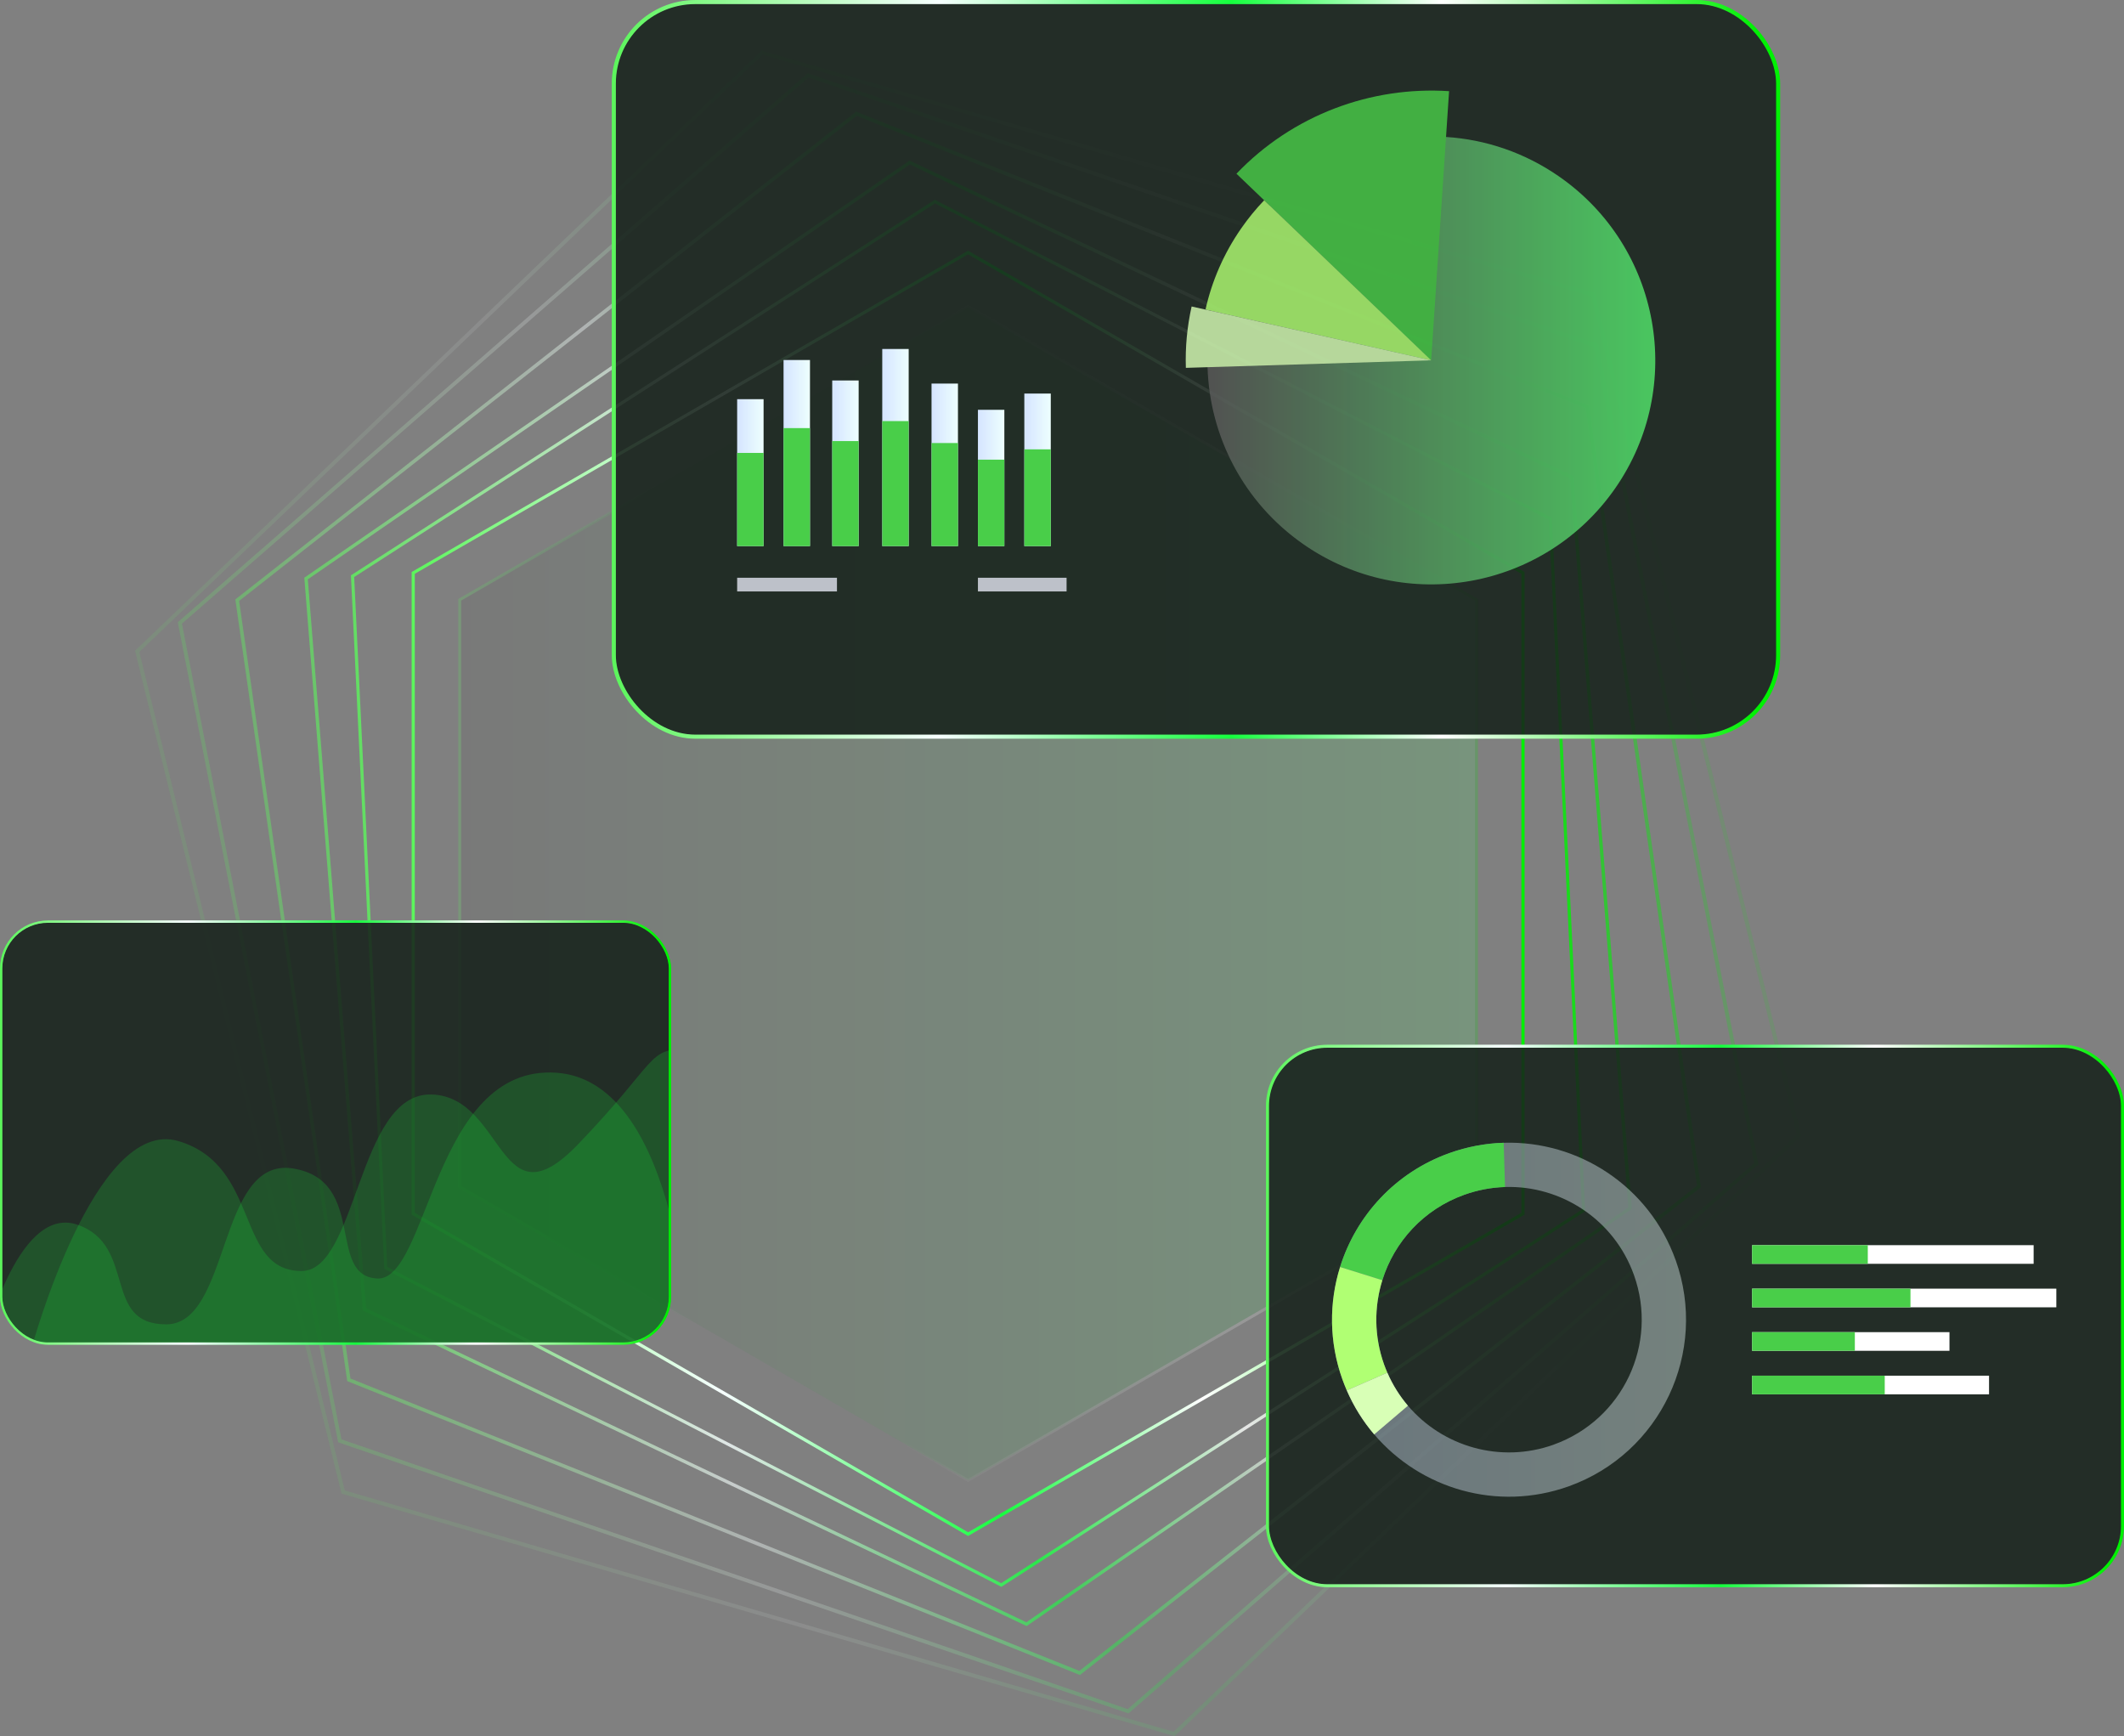 <?xml version="1.0" encoding="UTF-8"?>
<svg xmlns="http://www.w3.org/2000/svg" xmlns:xlink="http://www.w3.org/1999/xlink" id="Layer_2" data-name="Layer 2" viewBox="0 0 672.02 549.23">
  <rect x="0" y="0" width="672.02" height="549.23" fill="#808080" stroke="none"/>
  <defs>
    <style>      .cls-1 {        stroke: url(#linear-gradient-10);      }      .cls-1, .cls-2, .cls-3, .cls-4, .cls-5, .cls-6, .cls-7, .cls-8 {        stroke-miterlimit: 10;      }      .cls-1, .cls-2, .cls-3, .cls-4, .cls-5, .cls-7, .cls-8 {        fill: none;      }      .cls-1, .cls-6, .cls-7 {        stroke-width: .74px;      }      .cls-9 {        opacity: .81;      }      .cls-10 {        fill: url(#linear-gradient-2);      }      .cls-11 {        opacity: .18;      }      .cls-12 {        fill: #fff;      }      .cls-13 {        fill: url(#linear-gradient-17);      }      .cls-14 {        fill: url(#linear-gradient-6);      }      .cls-14, .cls-15 {        opacity: .4;      }      .cls-16 {        fill: #49ce49;      }      .cls-2 {        stroke: url(#linear-gradient-13);        stroke-width: .95px;      }      .cls-3 {        stroke: url(#linear-gradient-15);        stroke-width: .99px;      }      .cls-3, .cls-4, .cls-8 {        opacity: .51;      }      .cls-17 {        fill: url(#linear-gradient-18);      }      .cls-18 {        fill: url(#linear-gradient-14);      }      .cls-19 {        fill: url(#linear-gradient-20);      }      .cls-20 {        fill: #323657;      }      .cls-21 {        fill: #b0ff73;      }      .cls-22 {        fill: url(#linear-gradient-4);        opacity: .8;      }      .cls-4 {        stroke: url(#linear-gradient-9);        stroke-width: .57px;      }      .cls-23 {        fill: #bdc1c9;      }      .cls-5 {        stroke: url(#linear-gradient-16);        stroke-width: 1.29px;      }      .cls-24 {        fill: url(#linear-gradient-7);        opacity: .2;      }      .cls-25 {        opacity: .19;      }      .cls-26 {        fill: url(#linear-gradient-21);      }      .cls-27 {        clip-path: url(#clippath);      }      .cls-6 {        fill: #15ff3e;        stroke: #15ff3e;      }      .cls-28 {        fill: url(#linear-gradient-5);        opacity: .6;      }      .cls-29 {        fill: url(#linear-gradient-8);        opacity: .1;      }      .cls-7 {        stroke: url(#linear-gradient-11);      }      .cls-30 {        fill: #d8ffb6;      }      .cls-31 {        fill: url(#linear-gradient-24);      }      .cls-32 {        fill: url(#linear-gradient-22);      }      .cls-33 {        fill: url(#linear-gradient-3);      }      .cls-34 {        fill: url(#linear-gradient);      }      .cls-35 {        fill: #17231c;        opacity: .88;      }      .cls-36 {        fill: url(#linear-gradient-23);      }      .cls-37 {        fill: url(#linear-gradient-19);      }      .cls-8 {        stroke: url(#linear-gradient-12);        stroke-width: .73px;      }    </style>
    <linearGradient id="linear-gradient" x1="145.45" y1="282.59" x2="467.15" y2="282.59" gradientUnits="userSpaceOnUse">
      <stop offset="0" stop-color="#5b5b5b"></stop>
      <stop offset="1" stop-color="#53ea6d"></stop>
    </linearGradient>
    <linearGradient id="linear-gradient-2" x1="144.99" y1="282.59" x2="467.61" y2="282.59" gradientUnits="userSpaceOnUse">
      <stop offset="0" stop-color="#5bf55b"></stop>
      <stop offset=".23" stop-color="#15ff3e" stop-opacity="0"></stop>
      <stop offset=".43" stop-color="#f7ffff" stop-opacity="0"></stop>
      <stop offset=".78" stop-color="#fff"></stop>
      <stop offset=".98" stop-color="#00f103"></stop>
    </linearGradient>
    <linearGradient id="linear-gradient-3" x1="130.24" y1="282.59" x2="482.36" y2="282.59" gradientUnits="userSpaceOnUse">
      <stop offset="0" stop-color="#5bf55b"></stop>
      <stop offset=".28" stop-color="#f7ffff"></stop>
      <stop offset=".53" stop-color="#15ff3e"></stop>
      <stop offset=".71" stop-color="#fff"></stop>
      <stop offset=".98" stop-color="#00f103"></stop>
    </linearGradient>
    <linearGradient id="linear-gradient-4" x1="37.47" y1="278.48" x2="417.9" y2="278.48" gradientTransform="translate(65.52 15.34) rotate(-2.75)" gradientUnits="userSpaceOnUse">
      <stop offset="0" stop-color="#5bf55b"></stop>
      <stop offset=".28" stop-color="#f7ffff"></stop>
      <stop offset=".53" stop-color="#15ff3e"></stop>
      <stop offset=".71" stop-color="#fff"></stop>
      <stop offset=".98" stop-color="#00f103"></stop>
    </linearGradient>
    <linearGradient id="linear-gradient-5" x1="-25.74" y1="273.67" x2="377.03" y2="273.67" gradientTransform="translate(109.4 23.79) rotate(-4.57)" xlink:href="#linear-gradient-4"></linearGradient>
    <linearGradient id="linear-gradient-6" x1="-142.19" y1="259.45" x2="290.48" y2="259.45" gradientTransform="translate(196.13 36.27) rotate(-8.15)" xlink:href="#linear-gradient-4"></linearGradient>
    <linearGradient id="linear-gradient-7" x1="-236.87" y1="243.15" x2="221" y2="243.15" gradientTransform="translate(267.41 42.44) rotate(-11.07)" xlink:href="#linear-gradient-4"></linearGradient>
    <linearGradient id="linear-gradient-8" x1="-320.75" y1="224.38" x2="154.74" y2="224.38" gradientTransform="translate(333.52 44.9) rotate(-13.77)" xlink:href="#linear-gradient-4"></linearGradient>
    <linearGradient id="linear-gradient-9" x1=".09" y1="358.29" x2="212.26" y2="358.29" xlink:href="#linear-gradient-3"></linearGradient>
    <linearGradient id="linear-gradient-10" x1="0" y1="358.29" x2="212.35" y2="358.29" xlink:href="#linear-gradient-3"></linearGradient>
    <clipPath id="clippath">
      <rect class="cls-1" x=".37" y="291.55" width="211.6" height="133.49" rx="14.81" ry="14.81"></rect>
    </clipPath>
    <linearGradient id="linear-gradient-11" x1="0" y1="358.29" x2="212.35" y2="358.29" xlink:href="#linear-gradient-3"></linearGradient>
    <linearGradient id="linear-gradient-12" x1="400.65" y1="416.3" x2="671.91" y2="416.3" xlink:href="#linear-gradient-3"></linearGradient>
    <linearGradient id="linear-gradient-13" x1="400.54" y1="416.3" x2="672.02" y2="416.3" xlink:href="#linear-gradient-3"></linearGradient>
    <linearGradient id="linear-gradient-14" x1="421.44" y1="417.49" x2="533.44" y2="417.49" gradientUnits="userSpaceOnUse">
      <stop offset="0" stop-color="#d5e4ff"></stop>
      <stop offset="1" stop-color="#edfffe"></stop>
    </linearGradient>
    <linearGradient id="linear-gradient-15" x1="193.71" y1="116.84" x2="563.08" y2="116.84" xlink:href="#linear-gradient-3"></linearGradient>
    <linearGradient id="linear-gradient-16" x1="193.56" y1="116.84" x2="563.23" y2="116.84" xlink:href="#linear-gradient-3"></linearGradient>
    <linearGradient id="linear-gradient-17" x1="382" y1="114.02" x2="523.7" y2="114.02" xlink:href="#linear-gradient"></linearGradient>
    <linearGradient id="linear-gradient-18" x1="233.23" y1="149.52" x2="241.59" y2="149.52" xlink:href="#linear-gradient-14"></linearGradient>
    <linearGradient id="linear-gradient-19" x1="247.91" y1="143.33" x2="256.27" y2="143.33" xlink:href="#linear-gradient-14"></linearGradient>
    <linearGradient id="linear-gradient-20" x1="263.31" y1="146.55" x2="271.68" y2="146.55" xlink:href="#linear-gradient-14"></linearGradient>
    <linearGradient id="linear-gradient-21" x1="279.14" y1="141.58" x2="287.51" y2="141.58" xlink:href="#linear-gradient-14"></linearGradient>
    <linearGradient id="linear-gradient-22" x1="294.73" y1="147.05" x2="303.09" y2="147.05" xlink:href="#linear-gradient-14"></linearGradient>
    <linearGradient id="linear-gradient-23" x1="309.41" y1="151.2" x2="317.77" y2="151.2" xlink:href="#linear-gradient-14"></linearGradient>
    <linearGradient id="linear-gradient-24" x1="324.09" y1="148.63" x2="332.45" y2="148.63" xlink:href="#linear-gradient-14"></linearGradient>
  </defs>
  <g id="Layer_1-2" data-name="Layer 1">
    <g>
      <g class="cls-25">
        <polygon class="cls-34" points="467.15 375.46 467.15 189.73 306.3 96.86 145.45 189.73 145.45 375.46 306.3 468.33 467.15 375.46"></polygon>
        <path class="cls-10" d="m306.3,468.86l-.23-.13-161.08-93v-186.26l.23-.13,161.08-93,.23.13,161.08,93v186.26l-.23.13-161.08,93Zm-160.39-93.66l160.39,92.6,160.39-92.6v-185.21l-160.39-92.6-160.39,92.6v185.21Z"></path>
      </g>
      <path class="cls-33" d="m306.3,485.89l-.25-.14-175.81-101.5v-203.3l.25-.14,175.81-101.5.25.14,175.81,101.5v203.3l-.25.14-175.81,101.5Zm-175.06-102.23l175.06,101.07,175.06-101.07v-202.14l-175.06-101.07-175.06,101.07v202.14Z"></path>
      <path class="cls-22" d="m316.82,501.98l-.26-.13-195-100.45v-.29s-10.53-219.1-10.53-219.1l.24-.16,184.49-118.65,195.26,100.58v.29s10.53,219.1,10.53,219.1l-.24.16-184.49,118.66Zm-194.29-101.2l194.23,100.05,183.76-118.19-10.47-218.24-194.23-100.05-183.76,118.19,10.47,218.23Z"></path>
      <path class="cls-28" d="m324.83,514.4l-.28-.13-209.74-99.72-18.53-231.8.25-.17L287.77,50.79l210.01,99.85,18.53,231.8-.25.17-191.23,131.78Zm-209.01-100.54l208.91,99.33,190.47-131.26-18.43-230.58-208.91-99.33L97.39,183.27l18.43,230.58Z"></path>
      <path class="cls-14" d="m341.7,529.88l-.3-.12-231.55-92.86-35.4-247.28.26-.2L270.89,35.31l.3.12,231.55,92.86.05.33,35.36,246.96-.26.2-196.19,154.1Zm-230.82-93.79l230.63,92.49,195.42-153.49-35.22-245.98-230.64-92.49L75.66,190.1l35.22,245.98Z"></path>
      <path class="cls-24" d="m357.05,542.03l-.33-.11-249.72-85.66-.07-.34L56.25,196.83,255.55,23.16l.33.11,249.72,85.65.07.34,50.68,259.09-199.3,173.67Zm-249-86.68l248.74,85.32,198.25-172.75-50.48-258.07L255.81,24.52,57.56,197.28l50.48,258.07Z"></path>
      <path class="cls-29" d="m371.64,549.23l-.35-.1-263.24-76.63L42.72,205.86l.26-.25L240.96,15.96l.35.1,263.24,76.63.09.35,65.25,266.29-.26.25-197.98,189.65Zm-262.54-77.73l262.2,76.33,197.2-188.9-64.99-265.23L241.3,17.36,44.1,206.26l64.99,265.23Z"></path>
      <g>
        <rect class="cls-35" x=".37" y="291.55" width="211.6" height="133.49" rx="14.81" ry="14.81"></rect>
        <rect class="cls-4" x=".37" y="291.55" width="211.6" height="133.49" rx="14.81" ry="14.81"></rect>
        <g>
          <g class="cls-27">
            <g>
              <g class="cls-11">
                <path class="cls-6" d="m10.47,426.14s19.83-72.5,45.85-64.82c26.01,7.68,17.68,41.12,39.12,41.12,18.02,0,18.03-56.48,41.06-55.84,23.03.64,21,42.43,46.75,15.56,25.75-26.86,21.49-30.05,34.71-30.05v94.02H10.47Z"></path>
              </g>
              <g class="cls-11">
                <path class="cls-6" d="m-5.04,426.14s10.61-44.78,29.37-38.38c18.76,6.39,7.45,31.56,28.25,31.56s16.53-53.03,39.99-49.33c23.46,3.7,10.11,33.98,26.8,34.83,16.69.85,17.93-67.92,56.76-65.09,38.83,2.83,41.81,86.42,41.81,86.42H-5.04Z"></path>
              </g>
            </g>
          </g>
          <rect class="cls-7" x=".37" y="291.55" width="211.6" height="133.49" rx="14.81" ry="14.81"></rect>
        </g>
      </g>
      <g>
        <rect class="cls-35" x="401.02" y="330.97" width="270.53" height="170.67" rx="18.93" ry="18.93"></rect>
        <rect class="cls-8" x="401.02" y="330.97" width="270.53" height="170.67" rx="18.93" ry="18.93"></rect>
        <rect class="cls-2" x="401.02" y="330.97" width="270.53" height="170.67" rx="18.93" ry="18.93"></rect>
      </g>
      <g>
        <rect class="cls-12" x="554.34" y="435.19" width="74.98" height="5.9"></rect>
        <rect class="cls-12" x="554.34" y="393.9" width="89.09" height="5.9"></rect>
        <rect class="cls-12" x="554.34" y="407.66" width="96.27" height="5.9"></rect>
        <rect class="cls-12" x="554.34" y="421.42" width="62.46" height="5.9"></rect>
        <rect class="cls-16" x="554.34" y="407.66" width="50.12" height="5.9"></rect>
        <rect class="cls-16" x="554.34" y="393.9" width="36.62" height="5.9"></rect>
        <rect class="cls-16" x="554.34" y="435.19" width="41.98" height="5.9"></rect>
        <rect class="cls-16" x="554.34" y="421.42" width="32.52" height="5.9"></rect>
      </g>
      <g>
        <g class="cls-15">
          <path class="cls-18" d="m530.16,398.63c-8.38-23.44-30.78-37.84-54.39-37.12-5.72.17-11.5,1.23-17.18,3.26-17.2,6.16-29.53,19.85-34.59,36.03-3.5,11.22-3.53,23.62.73,35.54.42,1.18.89,2.35,1.38,3.49,2.24,5.16,5.18,9.83,8.68,13.93,14.65,17.22,38.95,24.5,61.51,16.44,29.12-10.41,44.28-42.46,33.87-71.58Zm-38.58,58.38c-16.91,6.04-35.14.59-46.12-12.33-2.62-3.08-4.83-6.57-6.51-10.45-.37-.86-.72-1.73-1.04-2.62-3.19-8.94-3.17-18.24-.54-26.65,3.8-12.13,13.05-22.41,25.94-27.01,4.26-1.52,8.59-2.32,12.88-2.45,17.69-.53,34.5,10.26,40.78,27.84,7.81,21.83-3.56,45.85-25.39,53.66Z"></path>
        </g>
        <path class="cls-16" d="m437.37,404.98l-13.38-4.18c5.07-16.18,17.4-29.88,34.59-36.03,5.68-2.03,11.47-3.09,17.18-3.26l.42,14c-4.29.13-8.63.93-12.88,2.45-12.89,4.61-22.14,14.88-25.94,27.01Z"></path>
        <path class="cls-21" d="m438.95,434.24l-12.85,5.6c-.49-1.15-.95-2.31-1.38-3.49-4.26-11.92-4.23-24.33-.73-35.54l13.38,4.18c-2.63,8.41-2.65,17.71.54,26.65.32.89.67,1.76,1.04,2.62Z"></path>
        <path class="cls-30" d="m434.78,453.77c-3.5-4.11-6.44-8.78-8.68-13.93l12.85-5.6c1.68,3.87,3.89,7.37,6.51,10.45l-10.67,9.08Z"></path>
      </g>
      <g>
        <g>
          <rect class="cls-35" x="194.21" y=".65" width="368.38" height="232.39" rx="25.78" ry="25.78"></rect>
          <rect class="cls-3" x="194.21" y=".65" width="368.38" height="232.39" rx="25.78" ry="25.78"></rect>
          <rect class="cls-5" x="194.21" y=".65" width="368.38" height="232.39" rx="25.78" ry="25.78"></rect>
        </g>
        <g class="cls-9">
          <path class="cls-13" d="m394.66,73.62c-5.38,7.75-9,16.2-10.94,24.87h0c-1.31,5.85-1.86,11.8-1.66,17.71.66,21.65,11.24,42.71,30.39,56.01,32.14,22.32,76.29,14.36,98.61-17.77,22.32-32.14,14.36-76.29-17.78-98.61-10.95-7.61-23.31-11.7-35.71-12.5-20.48-1.34-41.11,6.25-55.86,21.68-2.54,2.64-4.89,5.52-7.04,8.61Z"></path>
          <path class="cls-16" d="m391.2,54.95l61.61,59.05,5.67-85.16c-24.67-1.62-49.52,7.53-67.28,26.12Z"></path>
          <path class="cls-21" d="m392.71,72.25c-5.56,8-9.3,16.73-11.3,25.69l71.4,16.05-52.83-50.63c-2.62,2.72-5.05,5.7-7.27,8.89Z"></path>
          <path class="cls-30" d="m377.03,96.96h-.01c-1.43,6.42-2.04,12.93-1.82,19.41l77.61-2.38-75.77-17.03Z"></path>
        </g>
        <rect class="cls-23" x="233.23" y="182.77" width="31.58" height="4.33"></rect>
        <rect class="cls-23" x="309.41" y="182.77" width="28.05" height="4.33"></rect>
        <path class="cls-20" d="m361.53,130.74s.02,0,.03,0c-.11.05-.13.05-.03,0Z"></path>
        <rect class="cls-17" x="233.23" y="126.28" width="8.36" height="46.48"></rect>
        <rect class="cls-37" x="247.91" y="113.89" width="8.36" height="58.87"></rect>
        <rect class="cls-19" x="263.31" y="120.36" width="8.36" height="52.39"></rect>
        <rect class="cls-26" x="279.14" y="110.4" width="8.36" height="62.36"></rect>
        <rect class="cls-32" x="294.73" y="121.34" width="8.36" height="51.42"></rect>
        <rect class="cls-36" x="309.41" y="129.64" width="8.36" height="43.12"></rect>
        <rect class="cls-31" x="324.09" y="124.5" width="8.37" height="48.27"></rect>
        <rect class="cls-16" x="233.23" y="143.28" width="8.36" height="29.48"></rect>
        <rect class="cls-16" x="247.91" y="135.43" width="8.36" height="37.34"></rect>
        <rect class="cls-16" x="263.31" y="139.53" width="8.36" height="33.23"></rect>
        <rect class="cls-16" x="279.14" y="133.21" width="8.36" height="39.55"></rect>
        <rect class="cls-16" x="294.73" y="140.15" width="8.36" height="32.61"></rect>
        <rect class="cls-16" x="309.41" y="145.41" width="8.36" height="27.35"></rect>
        <rect class="cls-16" x="324.09" y="142.15" width="8.37" height="30.61"></rect>
      </g>
    </g>
  </g>
</svg>
